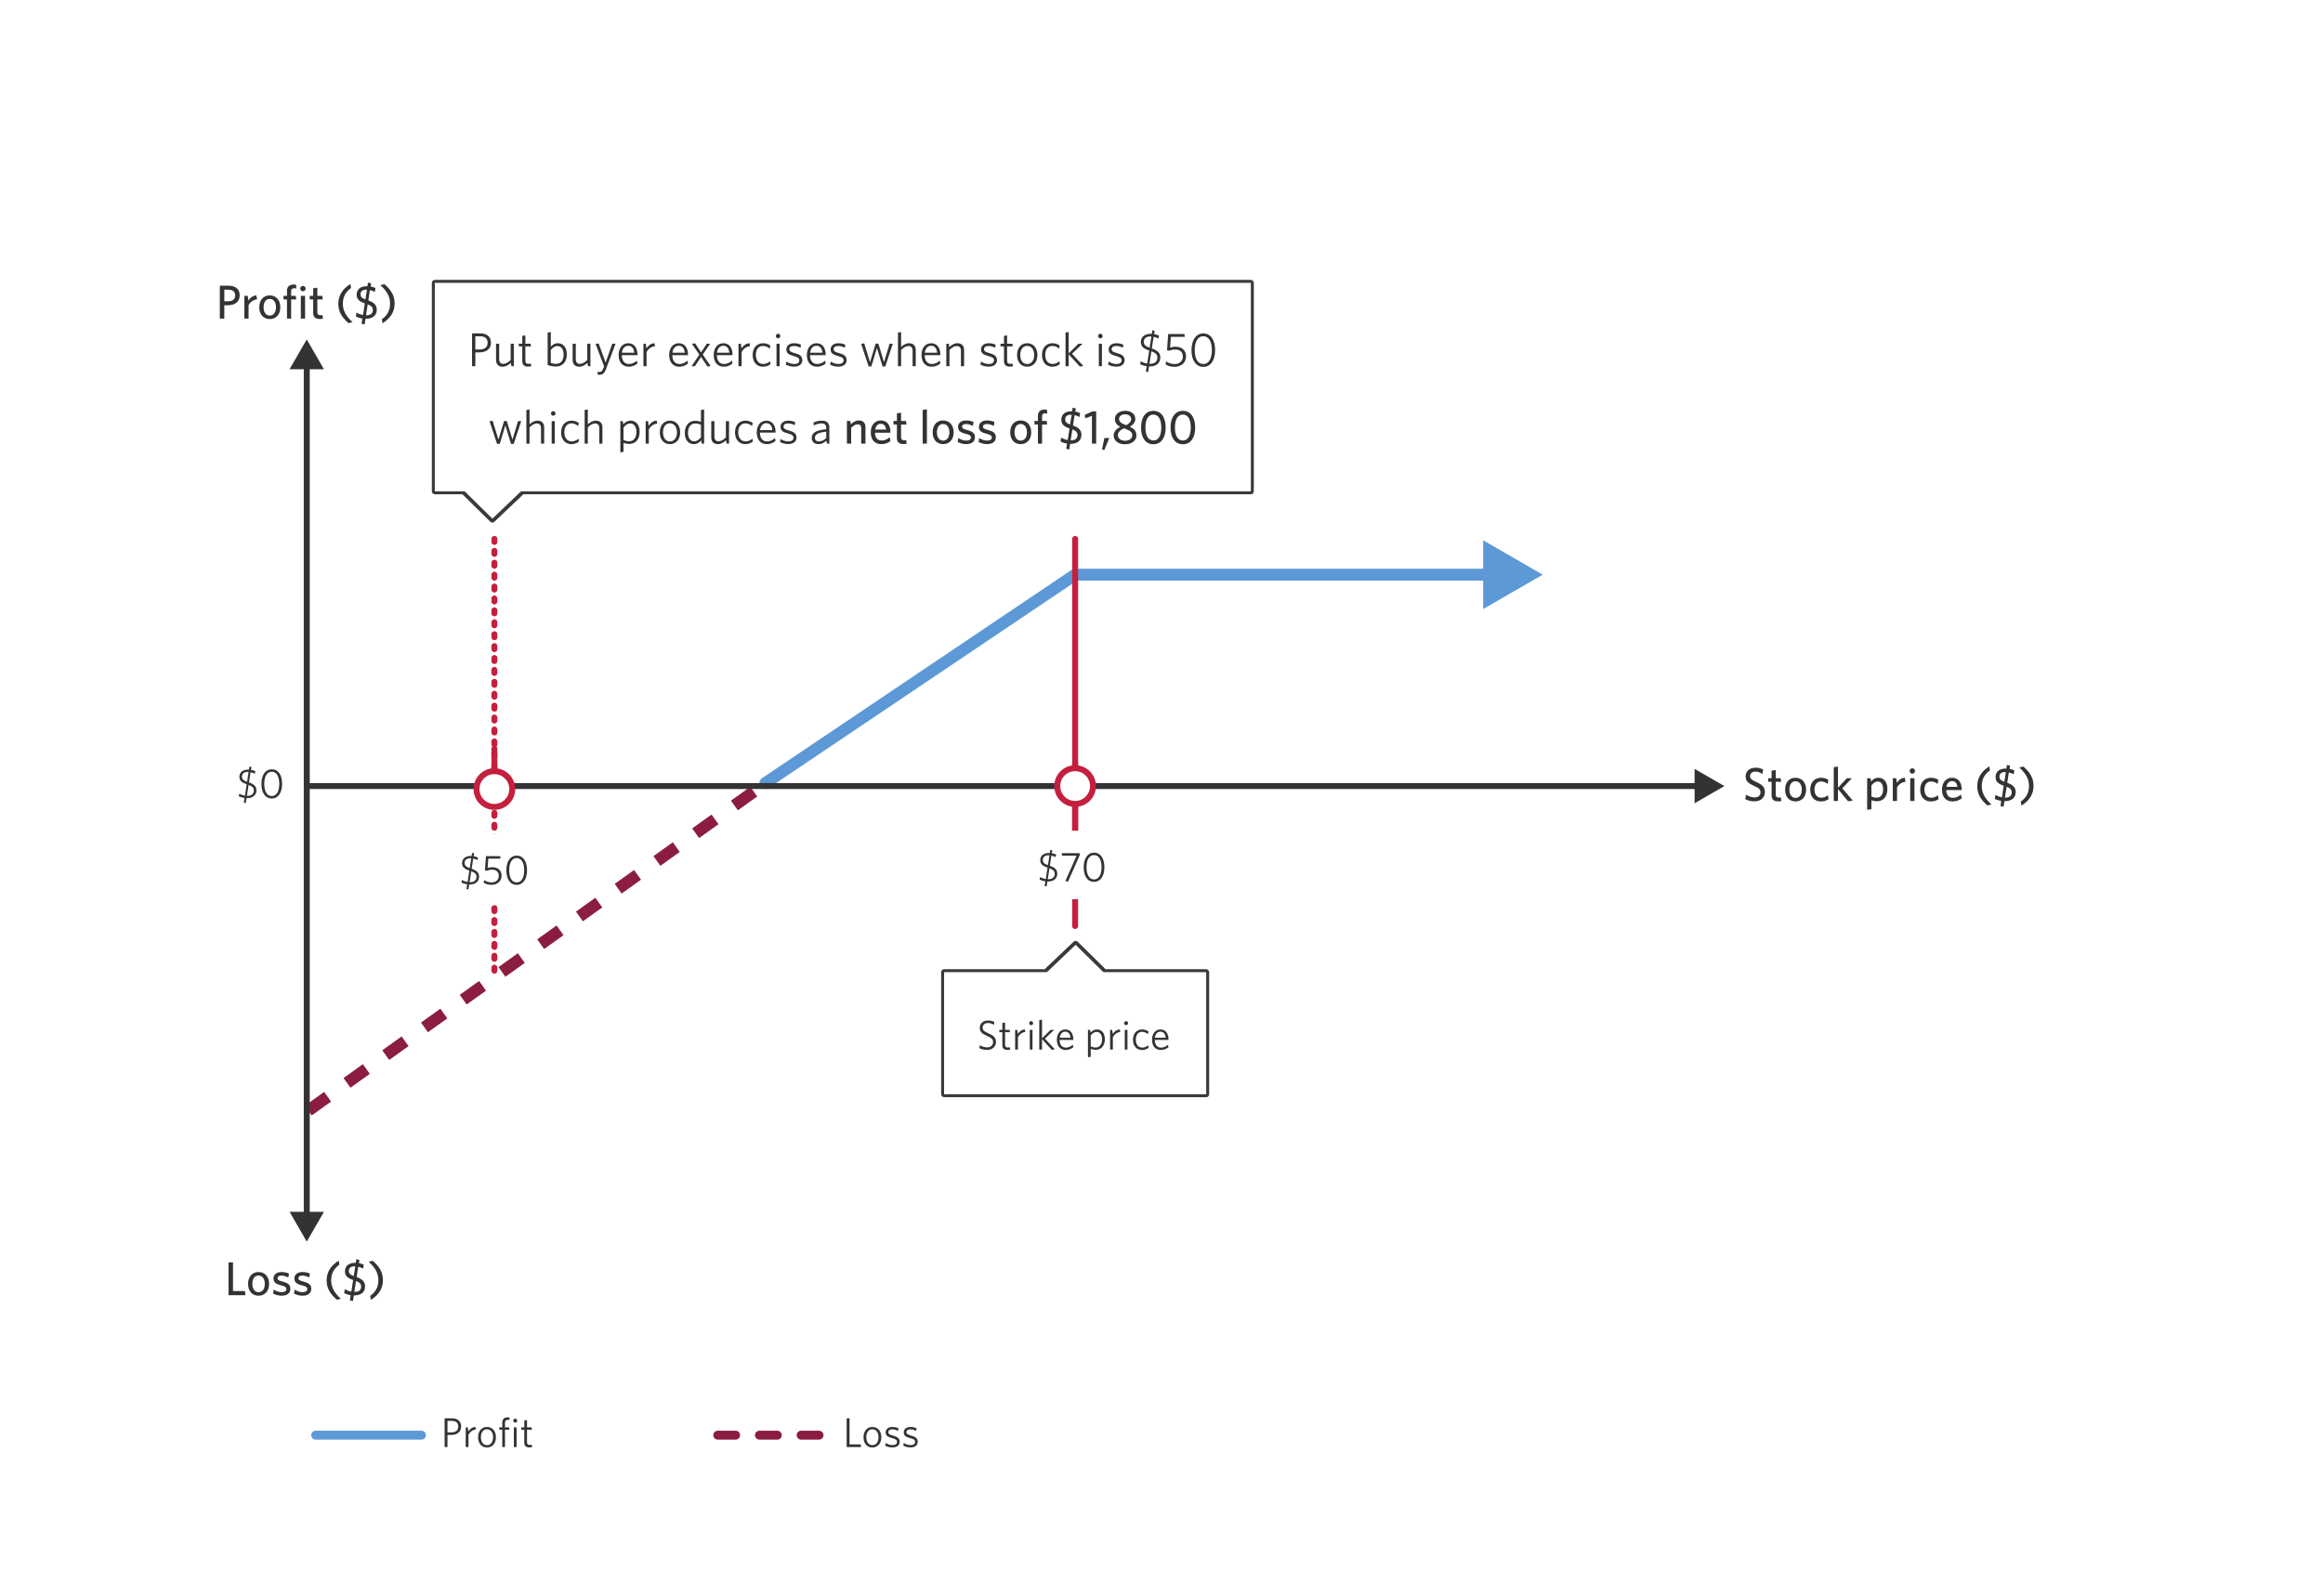 <svg width="780" height="536" viewBox="0 0 780 536" fill="none" xmlns="http://www.w3.org/2000/svg">
<rect width="780" height="536" fill="white"/>
<path d="M255.883 261.341C254.967 261.958 254.724 263.2 255.341 264.117C255.958 265.033 257.2 265.276 258.117 264.659L255.883 261.341ZM361 193V191H360.39L359.883 191.341L361 193ZM518 193L498 181.453V204.547L518 193ZM258.117 264.659L362.117 194.659L359.883 191.341L255.883 261.341L258.117 264.659ZM361 195H500V191H361V195Z" fill="#5C99D6"/>
<path d="M103.5 373L255 264.5" stroke="#8B1D41" stroke-width="4" stroke-linejoin="round" stroke-dasharray="8 8"/>
<path d="M361 181L361 311" stroke="#C41F3E" stroke-width="2" stroke-linecap="round"/>
<path d="M592.604 266.024C592.604 267.928 591.18 269.128 589.116 269.128C587.916 269.128 586.844 268.84 586.028 268.408L586.252 266.872C587.004 267.368 588.044 267.816 589.148 267.816C590.3 267.816 591.116 267.208 591.116 266.136C591.116 265.128 590.668 264.712 589.004 263.96C586.924 263.016 586.14 262.328 586.14 260.744C586.14 258.968 587.5 257.832 589.5 257.832C590.572 257.832 591.372 258.088 592.012 258.456L591.772 259.96C591.164 259.496 590.332 259.144 589.452 259.144C588.188 259.144 587.628 259.816 587.628 260.632C587.628 261.48 588.044 261.88 589.724 262.648C591.868 263.624 592.604 264.36 592.604 266.024ZM598.151 269.032C597.911 269.08 597.575 269.128 597.079 269.128C595.735 269.128 594.855 268.648 594.855 267.112V262.568H593.703V261.368H594.855V258.824L596.247 258.616V261.368H597.895L598.087 262.568H596.247V266.856C596.247 267.48 596.503 267.864 597.303 267.864C597.559 267.864 597.783 267.848 597.959 267.816L598.151 269.032ZM606.439 265.192C606.439 267.704 604.935 269.16 602.887 269.16C600.855 269.16 599.383 267.704 599.383 265.192C599.383 262.68 600.855 261.208 602.887 261.208C604.935 261.208 606.439 262.68 606.439 265.192ZM604.999 265.192C604.999 263.624 604.263 262.392 602.887 262.392C601.511 262.392 600.823 263.592 600.823 265.192C600.823 266.76 601.543 267.976 602.887 267.976C604.295 267.976 604.999 266.792 604.999 265.192ZM613.981 268.376C613.277 268.904 612.461 269.16 611.373 269.16C609.325 269.16 607.821 267.736 607.821 265.192C607.821 262.6 609.421 261.208 611.469 261.208C612.573 261.208 613.389 261.544 613.901 261.912L613.693 263.304C613.037 262.776 612.333 262.456 611.453 262.456C610.141 262.456 609.261 263.416 609.261 265.176C609.261 267.032 610.221 267.912 611.501 267.912C612.269 267.912 613.021 267.704 613.773 267.064L613.981 268.376ZM622.09 268.872L620.538 269.112L617.146 265V269H615.722V257.672L617.146 257.448V264.568L620.106 261.368H621.818L618.602 264.744L622.09 268.872ZM633.74 264.968C633.74 267.752 632.14 269.096 630.284 269.096C629.532 269.096 628.844 268.952 628.364 268.76V271.768L626.94 271.976V261.368H628.076L628.252 262.472C628.828 261.8 629.612 261.208 630.732 261.208C632.38 261.208 633.74 262.424 633.74 264.968ZM632.3 265.032C632.3 263.368 631.548 262.472 630.508 262.472C629.644 262.472 628.972 263 628.364 263.816V267.48C628.94 267.768 629.404 267.896 630.22 267.896C631.42 267.896 632.3 266.92 632.3 265.032ZM639.822 262.568C638.558 262.632 637.486 263.48 636.974 264.488V269H635.55V261.368H636.686L636.926 262.92C637.47 262.056 638.35 261.272 639.598 261.208L639.822 262.568ZM643.012 258.936C643.012 259.432 642.612 259.832 642.116 259.832C641.62 259.832 641.204 259.432 641.204 258.936C641.204 258.44 641.62 258.024 642.116 258.024C642.612 258.024 643.012 258.44 643.012 258.936ZM642.82 269H641.396V261.368H642.82V269ZM650.903 268.376C650.199 268.904 649.383 269.16 648.295 269.16C646.247 269.16 644.743 267.736 644.743 265.192C644.743 262.6 646.343 261.208 648.391 261.208C649.495 261.208 650.311 261.544 650.823 261.912L650.615 263.304C649.959 262.776 649.255 262.456 648.375 262.456C647.063 262.456 646.183 263.416 646.183 265.176C646.183 267.032 647.143 267.912 648.423 267.912C649.191 267.912 649.943 267.704 650.695 267.064L650.903 268.376ZM658.663 268.136C657.847 268.776 656.871 269.16 655.607 269.16C653.623 269.16 652.071 267.96 652.071 265.16C652.071 262.712 653.511 261.208 655.431 261.208C657.655 261.208 658.679 262.92 658.679 265.032V265.336H653.495C653.543 267.112 654.391 267.944 655.719 267.944C656.823 267.944 657.623 267.512 658.455 266.856L658.663 268.136ZM655.415 262.328C654.535 262.328 653.783 262.968 653.559 264.264H657.239C657.063 263.032 656.519 262.328 655.415 262.328ZM668.691 270.2L667.315 270.504C665.075 268.552 663.907 266.696 663.907 263.992C663.907 261.176 665.347 259.032 667.955 257.384L668.179 258.728C666.291 260.088 665.427 261.752 665.427 264.024C665.427 266.232 666.403 268.136 668.691 270.2ZM674.925 257.16L674.749 258.232C675.389 258.344 675.917 258.536 676.365 258.728L676.157 260.072C675.693 259.8 675.149 259.56 674.509 259.432L673.981 262.904C675.917 263.592 676.813 264.472 676.813 266.04C676.813 267.896 675.501 269.064 673.181 269.064H673.037L672.733 270.952L671.709 270.728L671.965 268.984C671.085 268.84 670.333 268.584 669.805 268.312L669.997 266.968C670.653 267.352 671.373 267.64 672.205 267.784L672.797 263.896C670.893 263.208 670.061 262.504 670.061 260.952C670.061 259.08 671.469 258.12 673.469 258.12H673.677L673.869 256.92L674.925 257.16ZM675.485 266.12C675.485 265.32 675.165 264.744 673.773 264.216L673.197 267.88H673.293C674.797 267.88 675.485 267.24 675.485 266.12ZM671.357 260.824C671.357 261.656 671.741 262.104 673.005 262.568L673.517 259.288H673.277C671.997 259.288 671.357 259.88 671.357 260.824ZM678.018 257.752L679.394 257.448C681.634 259.4 682.802 261.256 682.802 263.96C682.802 266.776 681.362 268.92 678.754 270.568L678.53 269.224C680.418 267.864 681.282 266.2 681.282 263.928C681.282 261.72 680.306 259.816 678.018 257.752Z" fill="#333333"/>
<path d="M82.43 435H76.734V423.96H78.238V433.592H82.222L82.43 435ZM90.353 431.192C90.353 433.704 88.849 435.16 86.801 435.16C84.769 435.16 83.297 433.704 83.297 431.192C83.297 428.68 84.769 427.208 86.801 427.208C88.849 427.208 90.353 428.68 90.353 431.192ZM88.913 431.192C88.913 429.624 88.177 428.392 86.801 428.392C85.425 428.392 84.737 429.592 84.737 431.192C84.737 432.76 85.457 433.976 86.801 433.976C88.209 433.976 88.913 432.792 88.913 431.192ZM97.495 432.872C97.495 434.264 96.455 435.16 94.487 435.16C93.479 435.16 92.359 434.808 91.703 434.44L91.911 433.096C92.631 433.592 93.559 433.976 94.599 433.976C95.575 433.976 96.151 433.608 96.151 432.968C96.151 432.264 95.719 432.008 94.343 431.672C92.551 431.224 91.831 430.68 91.831 429.32C91.831 428.104 92.855 427.208 94.519 427.208C95.463 427.208 96.311 427.4 97.031 427.72L96.807 429.064C96.135 428.68 95.287 428.408 94.487 428.408C93.623 428.408 93.175 428.744 93.175 429.288C93.175 429.8 93.559 430.088 94.759 430.392C96.647 430.872 97.495 431.416 97.495 432.872ZM104.511 432.872C104.511 434.264 103.471 435.16 101.503 435.16C100.495 435.16 99.374 434.808 98.719 434.44L98.927 433.096C99.647 433.592 100.575 433.976 101.615 433.976C102.591 433.976 103.167 433.608 103.167 432.968C103.167 432.264 102.735 432.008 101.359 431.672C99.567 431.224 98.847 430.68 98.847 429.32C98.847 428.104 99.871 427.208 101.535 427.208C102.479 427.208 103.327 427.4 104.047 427.72L103.823 429.064C103.151 428.68 102.303 428.408 101.503 428.408C100.639 428.408 100.191 428.744 100.191 429.288C100.191 429.8 100.575 430.088 101.775 430.392C103.663 430.872 104.511 431.416 104.511 432.872ZM114.464 436.2L113.088 436.504C110.848 434.552 109.68 432.696 109.68 429.992C109.68 427.176 111.12 425.032 113.728 423.384L113.952 424.728C112.064 426.088 111.2 427.752 111.2 430.024C111.2 432.232 112.176 434.136 114.464 436.2ZM120.698 423.16L120.522 424.232C121.162 424.344 121.69 424.536 122.138 424.728L121.93 426.072C121.466 425.8 120.922 425.56 120.282 425.432L119.754 428.904C121.69 429.592 122.586 430.472 122.586 432.04C122.586 433.896 121.274 435.064 118.954 435.064H118.81L118.506 436.952L117.482 436.728L117.738 434.984C116.858 434.84 116.106 434.584 115.578 434.312L115.77 432.968C116.426 433.352 117.146 433.64 117.978 433.784L118.57 429.896C116.666 429.208 115.834 428.504 115.834 426.952C115.834 425.08 117.242 424.12 119.242 424.12H119.45L119.642 422.92L120.698 423.16ZM121.258 432.12C121.258 431.32 120.938 430.744 119.546 430.216L118.97 433.88H119.066C120.57 433.88 121.258 433.24 121.258 432.12ZM117.13 426.824C117.13 427.656 117.514 428.104 118.778 428.568L119.29 425.288H119.05C117.77 425.288 117.13 425.88 117.13 426.824ZM123.792 423.752L125.168 423.448C127.408 425.4 128.576 427.256 128.576 429.96C128.576 432.776 127.136 434.92 124.528 436.568L124.304 435.224C126.192 433.864 127.056 432.2 127.056 429.928C127.056 427.72 126.08 425.816 123.792 423.752Z" fill="#333333"/>
<path d="M80.484 99.144C80.484 101.4 78.884 102.52 76.484 102.52H75.316V107H73.812V95.96H76.74C79.076 95.96 80.484 97.096 80.484 99.144ZM78.964 99.192C78.964 97.928 78.164 97.288 76.66 97.288H75.316V101.192H76.564C78.068 101.192 78.964 100.568 78.964 99.192ZM86.314 100.568C85.05 100.632 83.978 101.48 83.466 102.488V107H82.042V99.368H83.178L83.418 100.92C83.962 100.056 84.842 99.272 86.09 99.208L86.314 100.568ZM94.119 103.192C94.119 105.704 92.615 107.16 90.567 107.16C88.535 107.16 87.063 105.704 87.063 103.192C87.063 100.68 88.535 99.208 90.567 99.208C92.615 99.208 94.119 100.68 94.119 103.192ZM92.679 103.192C92.679 101.624 91.943 100.392 90.567 100.392C89.191 100.392 88.503 101.592 88.503 103.192C88.503 104.76 89.223 105.976 90.567 105.976C91.975 105.976 92.679 104.792 92.679 103.192ZM99.549 96.872C99.388 96.84 99.1 96.808 98.812 96.808C98.156 96.808 97.757 97.08 97.757 97.784V99.368H99.293L99.469 100.568H97.757V107H96.365V100.568H95.213V99.368H96.365V97.64C96.365 96.12 97.373 95.544 98.733 95.544C98.957 95.544 99.148 95.56 99.341 95.576L99.549 96.872ZM102.629 96.936C102.629 97.432 102.229 97.832 101.733 97.832C101.237 97.832 100.821 97.432 100.821 96.936C100.821 96.44 101.237 96.024 101.733 96.024C102.229 96.024 102.629 96.44 102.629 96.936ZM102.437 107H101.013V99.368H102.437V107ZM108.456 107.032C108.216 107.08 107.88 107.128 107.384 107.128C106.04 107.128 105.16 106.648 105.16 105.112V100.568H104.008V99.368H105.16V96.824L106.552 96.616V99.368H108.2L108.392 100.568H106.552V104.856C106.552 105.48 106.808 105.864 107.608 105.864C107.864 105.864 108.088 105.848 108.264 105.816L108.456 107.032ZM118.386 108.2L117.01 108.504C114.77 106.552 113.602 104.696 113.602 101.992C113.602 99.176 115.042 97.032 117.65 95.384L117.874 96.728C115.986 98.088 115.122 99.752 115.122 102.024C115.122 104.232 116.098 106.136 118.386 108.2ZM124.62 95.16L124.444 96.232C125.084 96.344 125.612 96.536 126.06 96.728L125.852 98.072C125.388 97.8 124.844 97.56 124.204 97.432L123.676 100.904C125.612 101.592 126.508 102.472 126.508 104.04C126.508 105.896 125.196 107.064 122.876 107.064H122.732L122.428 108.952L121.404 108.728L121.66 106.984C120.78 106.84 120.028 106.584 119.5 106.312L119.692 104.968C120.348 105.352 121.068 105.64 121.9 105.784L122.492 101.896C120.588 101.208 119.756 100.504 119.756 98.952C119.756 97.08 121.164 96.12 123.164 96.12H123.372L123.564 94.92L124.62 95.16ZM125.18 104.12C125.18 103.32 124.86 102.744 123.468 102.216L122.892 105.88H122.988C124.492 105.88 125.18 105.24 125.18 104.12ZM121.052 98.824C121.052 99.656 121.436 100.104 122.7 100.568L123.212 97.288H122.972C121.692 97.288 121.052 97.88 121.052 98.824ZM127.714 95.752L129.09 95.448C131.33 97.4 132.498 99.256 132.498 101.96C132.498 104.776 131.058 106.92 128.45 108.568L128.226 107.224C130.114 105.864 130.978 104.2 130.978 101.928C130.978 99.72 130.002 97.816 127.714 95.752Z" fill="#333333"/>
<path d="M103 114L97.227 124L108.774 124L103 114ZM103 417L108.774 407L97.227 407L103 417ZM102 123L102 408L104 408L104 123L102 123Z" fill="#333333"/>
<path d="M579 264L569 258.227L569 269.774L579 264ZM103 265L570 265L570 263L103 263L103 265Z" fill="#333333"/>
<path d="M84.446 257.598L84.278 258.564C84.824 258.662 85.3 258.816 85.72 258.984L85.58 259.852C85.16 259.642 84.656 259.46 84.138 259.348L83.606 262.778C85.342 263.394 86.098 264.108 86.098 265.424C86.098 267.006 84.95 268.056 83.032 268.056H82.78L82.528 269.722L81.856 269.568L82.108 268C81.366 267.888 80.722 267.664 80.19 267.426L80.316 266.558C80.89 266.852 81.534 267.104 82.248 267.216L82.836 263.394C81.212 262.834 80.386 262.232 80.386 260.888C80.386 259.376 81.534 258.48 83.256 258.48C83.368 258.48 83.48 258.48 83.592 258.494L83.76 257.43L84.446 257.598ZM85.244 265.494C85.244 264.668 84.894 264.136 83.48 263.604L82.906 267.286H83.116C84.516 267.286 85.244 266.544 85.244 265.494ZM81.24 260.818C81.24 261.714 81.73 262.106 82.962 262.554L83.48 259.25C83.368 259.236 83.256 259.236 83.158 259.236C81.884 259.236 81.24 259.908 81.24 260.818ZM94.724 263.254C94.724 266.264 93.379 268.182 91.251 268.182C89.109 268.182 87.779 266.278 87.779 263.282C87.779 260.272 89.124 258.354 91.251 258.354C93.394 258.354 94.724 260.258 94.724 263.254ZM93.772 263.268C93.772 260.79 92.876 259.18 91.251 259.18C89.627 259.18 88.731 260.79 88.731 263.268C88.731 265.746 89.627 267.356 91.251 267.356C92.876 267.356 93.772 265.746 93.772 263.268Z" fill="#333333"/>
<path d="M106 482H141.5" stroke="#5C99D6" stroke-width="3" stroke-linecap="round" stroke-linejoin="round"/>
<path d="M154.846 479.056C154.846 480.96 153.432 481.926 151.458 481.926H150.254V486H149.288V476.34H151.668C153.642 476.34 154.846 477.32 154.846 479.056ZM153.866 479.084C153.866 477.838 153.082 477.194 151.612 477.194H150.254V481.072H151.5C152.97 481.072 153.866 480.428 153.866 479.084ZM159.781 480.106C158.689 480.176 157.751 480.96 157.303 481.842V486H156.379V479.378H157.065L157.275 480.736C157.765 479.994 158.535 479.266 159.627 479.238L159.781 480.106ZM166.517 482.696C166.517 484.88 165.201 486.14 163.507 486.14C161.813 486.14 160.539 484.88 160.539 482.696C160.539 480.498 161.841 479.238 163.507 479.238C165.229 479.238 166.517 480.498 166.517 482.696ZM165.565 482.696C165.565 481.072 164.753 480.022 163.507 480.022C162.275 480.022 161.477 481.03 161.477 482.696C161.477 484.306 162.303 485.356 163.507 485.356C164.753 485.356 165.565 484.348 165.565 482.696ZM171.129 476.886C171.003 476.858 170.821 476.83 170.569 476.83C169.939 476.83 169.561 477.124 169.561 477.852V479.378H170.919L171.045 480.162H169.561V486H168.651V480.162H167.643V479.378H168.651V477.782C168.651 476.564 169.379 476.004 170.513 476.004C170.723 476.004 170.849 476.018 170.989 476.032L171.129 476.886ZM173.661 477.124C173.661 477.488 173.367 477.796 173.003 477.796C172.639 477.796 172.331 477.488 172.331 477.124C172.331 476.76 172.639 476.452 173.003 476.452C173.367 476.452 173.661 476.76 173.661 477.124ZM173.451 486H172.541V479.378H173.451V486ZM178.692 486C178.496 486.056 178.16 486.112 177.768 486.112C176.732 486.112 176.046 485.706 176.046 484.488V480.162H175.024V479.378H176.046V477.082L176.956 476.928V479.378H178.482L178.608 480.162H176.956V484.334C176.956 485.006 177.222 485.3 177.936 485.3C178.146 485.3 178.398 485.258 178.552 485.23L178.692 486Z" fill="#333333"/>
<path d="M241 482H276.5" stroke="#8B1D41" stroke-width="3" stroke-linecap="round" stroke-linejoin="round" stroke-dasharray="6 8"/>
<path d="M289.118 486H284.288V476.34H285.254V485.104H288.978L289.118 486ZM295.925 482.696C295.925 484.88 294.609 486.14 292.915 486.14C291.221 486.14 289.947 484.88 289.947 482.696C289.947 480.498 291.249 479.238 292.915 479.238C294.637 479.238 295.925 480.498 295.925 482.696ZM294.973 482.696C294.973 481.072 294.161 480.022 292.915 480.022C291.683 480.022 290.885 481.03 290.885 482.696C290.885 484.306 291.711 485.356 292.915 485.356C294.161 485.356 294.973 484.348 294.973 482.696ZM302.078 484.208C302.078 485.412 301.14 486.126 299.614 486.126C298.732 486.126 297.808 485.846 297.234 485.524L297.388 484.628C298.004 485.02 298.816 485.342 299.698 485.342C300.622 485.342 301.196 484.95 301.196 484.278C301.196 483.62 300.804 483.326 299.488 482.976C298.018 482.598 297.388 482.122 297.388 481.03C297.388 479.994 298.27 479.238 299.642 479.238C300.426 479.238 301.112 479.42 301.7 479.686L301.546 480.568C300.944 480.246 300.272 480.05 299.614 480.05C298.704 480.05 298.27 480.442 298.27 480.988C298.27 481.534 298.634 481.814 299.754 482.108C301.322 482.528 302.078 483.032 302.078 484.208ZM308.148 484.208C308.148 485.412 307.21 486.126 305.684 486.126C304.802 486.126 303.878 485.846 303.304 485.524L303.458 484.628C304.074 485.02 304.886 485.342 305.768 485.342C306.692 485.342 307.266 484.95 307.266 484.278C307.266 483.62 306.874 483.326 305.558 482.976C304.088 482.598 303.458 482.122 303.458 481.03C303.458 479.994 304.34 479.238 305.712 479.238C306.496 479.238 307.182 479.42 307.77 479.686L307.616 480.568C307.014 480.246 306.342 480.05 305.684 480.05C304.774 480.05 304.34 480.442 304.34 480.988C304.34 481.534 304.704 481.814 305.824 482.108C307.392 482.528 308.148 483.032 308.148 484.208Z" fill="#333333"/>
<rect x="145.5" y="94.5" width="275" height="71" rx="0.5" fill="white"/>
<path d="M164.855 115.064C164.855 117.24 163.239 118.344 160.983 118.344H159.607V123H158.503V111.96H161.223C163.479 111.96 164.855 113.08 164.855 115.064ZM163.735 115.096C163.735 113.672 162.839 112.936 161.159 112.936H159.607V117.368H161.031C162.711 117.368 163.735 116.632 163.735 115.096ZM172.527 123H171.711L171.535 121.88C170.703 122.616 169.839 123.16 168.815 123.16C167.295 123.16 166.559 122.28 166.559 120.84V115.432H167.615V120.648C167.615 121.624 168.063 122.2 169.023 122.2C169.823 122.2 170.639 121.72 171.471 120.904V115.432H172.527V123ZM178.39 123C178.166 123.064 177.782 123.128 177.334 123.128C176.15 123.128 175.366 122.664 175.366 121.272V116.328H174.198V115.432H175.366V112.808L176.406 112.632V115.432H178.15L178.294 116.328H176.406V121.096C176.406 121.864 176.71 122.2 177.526 122.2C177.766 122.2 178.054 122.152 178.23 122.12L178.39 123ZM190.32 119C190.32 121.768 188.736 123.096 186.64 123.096C185.584 123.096 184.736 122.888 183.888 122.6V111.704L184.944 111.512V116.424C185.488 115.832 186.224 115.272 187.28 115.272C188.928 115.272 190.32 116.472 190.32 119ZM189.248 119.048C189.248 117.208 188.368 116.216 187.168 116.216C186.32 116.216 185.616 116.744 184.944 117.528V121.88C185.424 122.072 185.92 122.184 186.688 122.184C188.192 122.184 189.248 121.208 189.248 119.048ZM198.245 123H197.429L197.253 121.88C196.421 122.616 195.557 123.16 194.533 123.16C193.013 123.16 192.277 122.28 192.277 120.84V115.432H193.333V120.648C193.333 121.624 193.781 122.2 194.741 122.2C195.541 122.2 196.357 121.72 197.189 120.904V115.432H198.245V123ZM206.684 115.432L203.468 123.992C202.94 125.448 202.252 125.88 201.196 125.88C200.988 125.88 200.844 125.848 200.732 125.832L200.572 124.888C200.748 124.92 200.956 124.952 201.18 124.952C201.836 124.952 202.22 124.664 202.524 123.832L202.844 123.048L199.98 115.528L201.02 115.336L203.356 121.768L205.58 115.432H206.684ZM214.025 122.088C213.273 122.728 212.297 123.16 211.129 123.16C209.145 123.16 207.721 121.816 207.721 119.208C207.721 116.776 209.097 115.272 210.969 115.272C213.017 115.272 214.041 116.968 214.041 119.064V119.288H208.777C208.809 121.16 209.673 122.248 211.193 122.248C212.201 122.248 213.081 121.8 213.865 121.128L214.025 122.088ZM210.953 116.12C209.849 116.12 209.017 116.936 208.809 118.456H212.953C212.857 117.096 212.185 116.12 210.953 116.12ZM219.933 116.264C218.685 116.344 217.613 117.24 217.101 118.248V123H216.045V115.432H216.829L217.069 116.984C217.629 116.136 218.509 115.304 219.757 115.272L219.933 116.264ZM230.994 122.088C230.242 122.728 229.266 123.16 228.098 123.16C226.114 123.16 224.69 121.816 224.69 119.208C224.69 116.776 226.066 115.272 227.938 115.272C229.986 115.272 231.01 116.968 231.01 119.064V119.288H225.746C225.778 121.16 226.642 122.248 228.162 122.248C229.17 122.248 230.05 121.8 230.834 121.128L230.994 122.088ZM227.922 116.12C226.818 116.12 225.986 116.936 225.778 118.456H229.922C229.826 117.096 229.154 116.12 227.922 116.12ZM238.601 122.92L237.545 123.112L235.385 119.848L233.337 123H232.201L234.825 119.112L232.361 115.512L233.401 115.304L235.401 118.344L237.321 115.432H238.457L235.961 119.08L238.601 122.92ZM245.947 122.088C245.195 122.728 244.219 123.16 243.051 123.16C241.067 123.16 239.643 121.816 239.643 119.208C239.643 116.776 241.019 115.272 242.891 115.272C244.939 115.272 245.963 116.968 245.963 119.064V119.288H240.699C240.731 121.16 241.595 122.248 243.115 122.248C244.123 122.248 245.003 121.8 245.787 121.128L245.947 122.088ZM242.875 116.12C241.771 116.12 240.939 116.936 240.731 118.456H244.875C244.779 117.096 244.107 116.12 242.875 116.12ZM251.854 116.264C250.606 116.344 249.534 117.24 249.022 118.248V123H247.966V115.432H248.75L248.99 116.984C249.55 116.136 250.43 115.304 251.678 115.272L251.854 116.264ZM258.705 122.312C258.001 122.856 257.185 123.16 256.145 123.16C254.209 123.16 252.721 121.72 252.721 119.224C252.721 116.68 254.257 115.272 256.209 115.272C257.233 115.272 258.049 115.608 258.641 116.04L258.465 117.096C257.761 116.504 257.057 116.184 256.177 116.184C254.801 116.184 253.793 117.272 253.793 119.208C253.793 121.112 254.817 122.232 256.241 122.232C257.041 122.232 257.793 121.992 258.561 121.336L258.705 122.312ZM262.015 112.856C262.015 113.272 261.679 113.624 261.263 113.624C260.847 113.624 260.495 113.272 260.495 112.856C260.495 112.44 260.847 112.088 261.263 112.088C261.679 112.088 262.015 112.44 262.015 112.856ZM261.775 123H260.735V115.432H261.775V123ZM269.397 120.952C269.397 122.328 268.325 123.144 266.581 123.144C265.573 123.144 264.517 122.824 263.861 122.456L264.037 121.432C264.741 121.88 265.669 122.248 266.677 122.248C267.733 122.248 268.389 121.8 268.389 121.032C268.389 120.28 267.941 119.944 266.437 119.544C264.757 119.112 264.037 118.568 264.037 117.32C264.037 116.136 265.045 115.272 266.613 115.272C267.509 115.272 268.293 115.48 268.965 115.784L268.789 116.792C268.101 116.424 267.333 116.2 266.581 116.2C265.541 116.2 265.045 116.648 265.045 117.272C265.045 117.896 265.461 118.216 266.741 118.552C268.533 119.032 269.397 119.608 269.397 120.952ZM277.228 122.088C276.476 122.728 275.5 123.16 274.332 123.16C272.348 123.16 270.924 121.816 270.924 119.208C270.924 116.776 272.3 115.272 274.172 115.272C276.22 115.272 277.244 116.968 277.244 119.064V119.288H271.98C272.012 121.16 272.876 122.248 274.396 122.248C275.404 122.248 276.284 121.8 277.068 121.128L277.228 122.088ZM274.156 116.12C273.052 116.12 272.22 116.936 272.012 118.456H276.156C276.06 117.096 275.388 116.12 274.156 116.12ZM284.272 120.952C284.272 122.328 283.2 123.144 281.456 123.144C280.448 123.144 279.392 122.824 278.736 122.456L278.912 121.432C279.616 121.88 280.544 122.248 281.552 122.248C282.608 122.248 283.264 121.8 283.264 121.032C283.264 120.28 282.816 119.944 281.312 119.544C279.632 119.112 278.912 118.568 278.912 117.32C278.912 116.136 279.92 115.272 281.488 115.272C282.384 115.272 283.168 115.48 283.84 115.784L283.664 116.792C282.976 116.424 282.208 116.2 281.456 116.2C280.416 116.2 279.92 116.648 279.92 117.272C279.92 117.896 280.336 118.216 281.616 118.552C283.408 119.032 284.272 119.608 284.272 120.952ZM299.777 115.432L297.265 123.064H296.337L294.449 116.856L292.577 123.064H291.665L289.153 115.496L290.177 115.304L292.129 121.656L294.017 115.4H294.929L296.833 121.656L298.705 115.432H299.777ZM307.481 123H306.425V117.784C306.425 116.808 305.977 116.216 305.017 116.216C304.217 116.216 303.401 116.712 302.569 117.528V123H301.513V111.704L302.569 111.512V116.504C303.353 115.816 304.201 115.272 305.225 115.272C306.729 115.272 307.481 116.136 307.481 117.576V123ZM315.728 122.088C314.976 122.728 314 123.16 312.832 123.16C310.848 123.16 309.424 121.816 309.424 119.208C309.424 116.776 310.8 115.272 312.672 115.272C314.72 115.272 315.744 116.968 315.744 119.064V119.288H310.48C310.512 121.16 311.376 122.248 312.896 122.248C313.904 122.248 314.784 121.8 315.568 121.128L315.728 122.088ZM312.656 116.12C311.552 116.12 310.72 116.936 310.512 118.456H314.656C314.56 117.096 313.888 116.12 312.656 116.12ZM323.716 123H322.66V117.784C322.66 116.808 322.212 116.216 321.252 116.216C320.452 116.216 319.636 116.712 318.804 117.528V123H317.748V115.432H318.564L318.74 116.552C319.572 115.816 320.436 115.272 321.46 115.272C322.964 115.272 323.716 116.136 323.716 117.592V123ZM334.756 120.952C334.756 122.328 333.684 123.144 331.94 123.144C330.932 123.144 329.876 122.824 329.22 122.456L329.396 121.432C330.1 121.88 331.028 122.248 332.036 122.248C333.092 122.248 333.748 121.8 333.748 121.032C333.748 120.28 333.3 119.944 331.796 119.544C330.116 119.112 329.396 118.568 329.396 117.32C329.396 116.136 330.404 115.272 331.972 115.272C332.868 115.272 333.652 115.48 334.324 115.784L334.148 116.792C333.46 116.424 332.692 116.2 331.94 116.2C330.9 116.2 330.404 116.648 330.404 117.272C330.404 117.896 330.82 118.216 332.1 118.552C333.892 119.032 334.756 119.608 334.756 120.952ZM340.14 123C339.916 123.064 339.532 123.128 339.084 123.128C337.9 123.128 337.116 122.664 337.116 121.272V116.328H335.948V115.432H337.116V112.808L338.156 112.632V115.432H339.9L340.044 116.328H338.156V121.096C338.156 121.864 338.46 122.2 339.276 122.2C339.516 122.2 339.804 122.152 339.98 122.12L340.14 123ZM348.334 119.224C348.334 121.72 346.83 123.16 344.894 123.16C342.958 123.16 341.502 121.72 341.502 119.224C341.502 116.712 342.99 115.272 344.894 115.272C346.862 115.272 348.334 116.712 348.334 119.224ZM347.246 119.224C347.246 117.368 346.318 116.168 344.894 116.168C343.486 116.168 342.574 117.32 342.574 119.224C342.574 121.064 343.518 122.264 344.894 122.264C346.318 122.264 347.246 121.112 347.246 119.224ZM355.861 122.312C355.157 122.856 354.341 123.16 353.301 123.16C351.365 123.16 349.877 121.72 349.877 119.224C349.877 116.68 351.413 115.272 353.365 115.272C354.389 115.272 355.205 115.608 355.797 116.04L355.621 117.096C354.917 116.504 354.213 116.184 353.333 116.184C351.957 116.184 350.949 117.272 350.949 119.208C350.949 121.112 351.973 122.232 353.397 122.232C354.197 122.232 354.949 121.992 355.717 121.336L355.861 122.312ZM363.747 122.904L362.595 123.112L358.835 118.984V123H357.779V111.704L358.835 111.512V118.68L362.131 115.432H363.491L359.955 118.808L363.747 122.904ZM370.233 112.856C370.233 113.272 369.897 113.624 369.481 113.624C369.065 113.624 368.713 113.272 368.713 112.856C368.713 112.44 369.065 112.088 369.481 112.088C369.897 112.088 370.233 112.44 370.233 112.856ZM369.993 123H368.953V115.432H369.993V123ZM377.615 120.952C377.615 122.328 376.543 123.144 374.799 123.144C373.791 123.144 372.735 122.824 372.079 122.456L372.255 121.432C372.959 121.88 373.887 122.248 374.895 122.248C375.951 122.248 376.607 121.8 376.607 121.032C376.607 120.28 376.159 119.944 374.655 119.544C372.975 119.112 372.255 118.568 372.255 117.32C372.255 116.136 373.263 115.272 374.831 115.272C375.727 115.272 376.511 115.48 377.183 115.784L377.007 116.792C376.319 116.424 375.551 116.2 374.799 116.2C373.759 116.2 373.263 116.648 373.263 117.272C373.263 117.896 373.679 118.216 374.959 118.552C376.751 119.032 377.615 119.608 377.615 120.952ZM387.712 111.112L387.52 112.216C388.144 112.328 388.688 112.504 389.168 112.696L389.008 113.688C388.528 113.448 387.952 113.24 387.36 113.112L386.752 117.032C388.736 117.736 389.6 118.552 389.6 120.056C389.6 121.864 388.288 123.064 386.096 123.064H385.808L385.52 124.968L384.752 124.792L385.04 123C384.192 122.872 383.456 122.616 382.848 122.344L382.992 121.352C383.648 121.688 384.384 121.976 385.2 122.104L385.872 117.736C384.016 117.096 383.072 116.408 383.072 114.872C383.072 113.144 384.384 112.12 386.352 112.12C386.48 112.12 386.608 112.12 386.736 112.136L386.928 110.92L387.712 111.112ZM388.624 120.136C388.624 119.192 388.224 118.584 386.608 117.976L385.952 122.184H386.192C387.792 122.184 388.624 121.336 388.624 120.136ZM384.048 114.792C384.048 115.816 384.608 116.264 386.016 116.776L386.608 113C386.48 112.984 386.352 112.984 386.24 112.984C384.784 112.984 384.048 113.752 384.048 114.792ZM398.243 119.672C398.243 121.88 396.515 123.192 394.387 123.192C393.091 123.192 392.131 122.872 391.379 122.408L391.539 121.384C392.355 121.896 393.251 122.264 394.419 122.264C395.891 122.264 397.171 121.4 397.171 119.72C397.171 118.296 396.259 117.384 394.627 117.384C393.731 117.384 393.139 117.56 392.579 117.8L391.859 117.624L392.243 112.184H397.683L397.843 113.128H393.139L392.883 116.76C393.347 116.6 393.907 116.44 394.723 116.44C396.883 116.44 398.243 117.704 398.243 119.672ZM408.005 117.576C408.005 121.016 406.469 123.208 404.037 123.208C401.589 123.208 400.069 121.032 400.069 117.608C400.069 114.168 401.605 111.976 404.037 111.976C406.485 111.976 408.005 114.152 408.005 117.576ZM406.917 117.592C406.917 114.76 405.893 112.92 404.037 112.92C402.181 112.92 401.157 114.76 401.157 117.592C401.157 120.424 402.181 122.264 404.037 122.264C405.893 122.264 406.917 120.424 406.917 117.592ZM175.011 141.432L172.499 149.064H171.571L169.683 142.856L167.811 149.064H166.899L164.387 141.496L165.411 141.304L167.363 147.656L169.251 141.4H170.163L172.067 147.656L173.939 141.432H175.011ZM182.716 149H181.66V143.784C181.66 142.808 181.212 142.216 180.252 142.216C179.452 142.216 178.636 142.712 177.804 143.528V149H176.748V137.704L177.804 137.512V142.504C178.588 141.816 179.436 141.272 180.46 141.272C181.964 141.272 182.716 142.136 182.716 143.576V149ZM186.515 138.856C186.515 139.272 186.179 139.624 185.763 139.624C185.347 139.624 184.995 139.272 184.995 138.856C184.995 138.44 185.347 138.088 185.763 138.088C186.179 138.088 186.515 138.44 186.515 138.856ZM186.275 149H185.235V141.432H186.275V149ZM194.393 148.312C193.689 148.856 192.873 149.16 191.833 149.16C189.897 149.16 188.409 147.72 188.409 145.224C188.409 142.68 189.945 141.272 191.897 141.272C192.921 141.272 193.737 141.608 194.329 142.04L194.153 143.096C193.449 142.504 192.745 142.184 191.865 142.184C190.489 142.184 189.481 143.272 189.481 145.208C189.481 147.112 190.505 148.232 191.929 148.232C192.729 148.232 193.481 147.992 194.249 147.336L194.393 148.312ZM202.278 149H201.222V143.784C201.222 142.808 200.774 142.216 199.814 142.216C199.014 142.216 198.198 142.712 197.366 143.528V149H196.31V137.704L197.366 137.512V142.504C198.15 141.816 198.998 141.272 200.022 141.272C201.526 141.272 202.278 142.136 202.278 143.576V149ZM214.775 145C214.775 147.768 213.159 149.096 211.319 149.096C210.567 149.096 209.895 148.952 209.351 148.728V151.752L208.295 151.928V141.432H209.111L209.287 142.52C209.879 141.848 210.631 141.272 211.735 141.272C213.383 141.272 214.775 142.472 214.775 145ZM213.703 145.048C213.703 143.208 212.823 142.216 211.623 142.216C210.727 142.216 210.039 142.744 209.351 143.576V147.752C209.943 148.04 210.503 148.2 211.286 148.2C212.647 148.2 213.703 147.16 213.703 145.048ZM220.683 142.264C219.435 142.344 218.363 143.24 217.851 144.248V149H216.795V141.432H217.579L217.819 142.984C218.379 142.136 219.259 141.304 220.507 141.272L220.683 142.264ZM228.381 145.224C228.381 147.72 226.877 149.16 224.941 149.16C223.005 149.16 221.549 147.72 221.549 145.224C221.549 142.712 223.037 141.272 224.941 141.272C226.909 141.272 228.381 142.712 228.381 145.224ZM227.293 145.224C227.293 143.368 226.365 142.168 224.941 142.168C223.533 142.168 222.621 143.32 222.621 145.224C222.621 147.064 223.565 148.264 224.941 148.264C226.365 148.264 227.293 147.112 227.293 145.224ZM236.42 149H235.62L235.428 147.896C234.852 148.584 234.1 149.16 232.996 149.16C231.332 149.16 229.94 147.976 229.94 145.432C229.94 142.664 231.556 141.32 233.396 141.32C234.164 141.32 234.836 141.464 235.364 141.704V137.704L236.42 137.512V149ZM235.364 146.856V142.68C234.772 142.376 234.212 142.232 233.428 142.232C232.068 142.232 231.012 143.256 231.012 145.384C231.012 147.224 231.892 148.216 233.092 148.216C233.988 148.216 234.692 147.672 235.364 146.856ZM244.792 149H243.976L243.8 147.88C242.968 148.616 242.104 149.16 241.08 149.16C239.56 149.16 238.824 148.28 238.824 146.84V141.432H239.88V146.648C239.88 147.624 240.328 148.2 241.288 148.2C242.088 148.2 242.904 147.72 243.736 146.904V141.432H244.792V149ZM252.783 148.312C252.079 148.856 251.263 149.16 250.223 149.16C248.287 149.16 246.799 147.72 246.799 145.224C246.799 142.68 248.335 141.272 250.287 141.272C251.311 141.272 252.127 141.608 252.719 142.04L252.543 143.096C251.839 142.504 251.135 142.184 250.255 142.184C248.879 142.184 247.871 143.272 247.871 145.208C247.871 147.112 248.895 148.232 250.319 148.232C251.119 148.232 251.871 147.992 252.639 147.336L252.783 148.312ZM260.4 148.088C259.648 148.728 258.672 149.16 257.504 149.16C255.52 149.16 254.096 147.816 254.096 145.208C254.096 142.776 255.472 141.272 257.344 141.272C259.392 141.272 260.416 142.968 260.416 145.064V145.288H255.152C255.184 147.16 256.048 148.248 257.568 148.248C258.576 148.248 259.456 147.8 260.24 147.128L260.4 148.088ZM257.328 142.12C256.224 142.12 255.392 142.936 255.184 144.456H259.328C259.232 143.096 258.56 142.12 257.328 142.12ZM267.444 146.952C267.444 148.328 266.372 149.144 264.628 149.144C263.62 149.144 262.564 148.824 261.908 148.456L262.084 147.432C262.788 147.88 263.716 148.248 264.724 148.248C265.78 148.248 266.436 147.8 266.436 147.032C266.436 146.28 265.988 145.944 264.484 145.544C262.804 145.112 262.084 144.568 262.084 143.32C262.084 142.136 263.092 141.272 264.66 141.272C265.556 141.272 266.34 141.48 267.012 141.784L266.836 142.792C266.148 142.424 265.38 142.2 264.628 142.2C263.588 142.2 263.092 142.648 263.092 143.272C263.092 143.896 263.508 144.216 264.788 144.552C266.58 145.032 267.444 145.608 267.444 146.952ZM278.469 149H277.669L277.493 147.992C276.789 148.648 275.909 149.16 274.821 149.16C273.509 149.16 272.565 148.44 272.565 147.096C272.565 145.32 274.005 144.488 277.429 144.152V143.656C277.429 142.632 276.821 142.2 275.861 142.2C274.965 142.2 274.085 142.472 273.253 142.872L273.109 141.928C273.989 141.544 274.853 141.272 275.924 141.272C277.605 141.272 278.469 142.056 278.469 143.608V149ZM277.429 147.128V144.984C274.453 145.288 273.621 146.008 273.621 147.032C273.621 147.848 274.181 148.264 274.981 148.264C275.797 148.264 276.693 147.816 277.429 147.128ZM290.594 149H289.17V143.8C289.17 143.016 288.834 142.488 288.002 142.488C287.25 142.488 286.482 142.984 285.794 143.72V149H284.37V141.368H285.506L285.682 142.472C286.402 141.816 287.298 141.208 288.386 141.208C289.826 141.208 290.594 142.072 290.594 143.448V149ZM298.968 148.136C298.152 148.776 297.176 149.16 295.911 149.16C293.928 149.16 292.376 147.96 292.376 145.16C292.376 142.712 293.816 141.208 295.736 141.208C297.96 141.208 298.984 142.92 298.984 145.032V145.336H293.799C293.848 147.112 294.696 147.944 296.024 147.944C297.128 147.944 297.928 147.512 298.76 146.856L298.968 148.136ZM295.72 142.328C294.84 142.328 294.088 142.968 293.864 144.264H297.544C297.368 143.032 296.824 142.328 295.72 142.328ZM304.456 149.032C304.216 149.08 303.88 149.128 303.384 149.128C302.04 149.128 301.16 148.648 301.16 147.112V142.568H300.008V141.368H301.16V138.824L302.552 138.616V141.368H304.2L304.392 142.568H302.552V146.856C302.552 147.48 302.808 147.864 303.608 147.864C303.864 147.864 304.088 147.848 304.264 147.816L304.456 149.032ZM311.234 149H309.81V137.672L311.234 137.448V149ZM320.213 145.192C320.213 147.704 318.709 149.16 316.661 149.16C314.629 149.16 313.157 147.704 313.157 145.192C313.157 142.68 314.629 141.208 316.661 141.208C318.709 141.208 320.213 142.68 320.213 145.192ZM318.773 145.192C318.773 143.624 318.037 142.392 316.661 142.392C315.285 142.392 314.597 143.592 314.597 145.192C314.597 146.76 315.317 147.976 316.661 147.976C318.069 147.976 318.773 146.792 318.773 145.192ZM327.354 146.872C327.354 148.264 326.314 149.16 324.346 149.16C323.338 149.16 322.218 148.808 321.562 148.44L321.77 147.096C322.49 147.592 323.418 147.976 324.458 147.976C325.434 147.976 326.01 147.608 326.01 146.968C326.01 146.264 325.578 146.008 324.202 145.672C322.41 145.224 321.69 144.68 321.69 143.32C321.69 142.104 322.714 141.208 324.378 141.208C325.322 141.208 326.17 141.4 326.89 141.72L326.666 143.064C325.994 142.68 325.146 142.408 324.346 142.408C323.482 142.408 323.034 142.744 323.034 143.288C323.034 143.8 323.418 144.088 324.618 144.392C326.506 144.872 327.354 145.416 327.354 146.872ZM334.37 146.872C334.37 148.264 333.33 149.16 331.362 149.16C330.354 149.16 329.234 148.808 328.578 148.44L328.786 147.096C329.506 147.592 330.434 147.976 331.474 147.976C332.45 147.976 333.026 147.608 333.026 146.968C333.026 146.264 332.594 146.008 331.218 145.672C329.426 145.224 328.706 144.68 328.706 143.32C328.706 142.104 329.73 141.208 331.394 141.208C332.338 141.208 333.186 141.4 333.906 141.72L333.682 143.064C333.01 142.68 332.162 142.408 331.362 142.408C330.498 142.408 330.05 142.744 330.05 143.288C330.05 143.8 330.434 144.088 331.634 144.392C333.522 144.872 334.37 145.416 334.37 146.872ZM346.26 145.192C346.26 147.704 344.756 149.16 342.708 149.16C340.676 149.16 339.204 147.704 339.204 145.192C339.204 142.68 340.676 141.208 342.708 141.208C344.756 141.208 346.26 142.68 346.26 145.192ZM344.82 145.192C344.82 143.624 344.084 142.392 342.708 142.392C341.332 142.392 340.644 143.592 340.644 145.192C340.644 146.76 341.364 147.976 342.708 147.976C344.116 147.976 344.82 146.792 344.82 145.192ZM351.689 138.872C351.529 138.84 351.241 138.808 350.953 138.808C350.297 138.808 349.897 139.08 349.897 139.784V141.368H351.433L351.609 142.568H349.897V149H348.505V142.568H347.353V141.368H348.505V139.64C348.505 138.12 349.513 137.544 350.873 137.544C351.097 137.544 351.289 137.56 351.481 137.576L351.689 138.872ZM361.23 137.16L361.054 138.232C361.694 138.344 362.222 138.536 362.67 138.728L362.462 140.072C361.998 139.8 361.454 139.56 360.814 139.432L360.286 142.904C362.222 143.592 363.118 144.472 363.118 146.04C363.118 147.896 361.806 149.064 359.486 149.064H359.342L359.038 150.952L358.014 150.728L358.27 148.984C357.39 148.84 356.638 148.584 356.11 148.312L356.302 146.968C356.958 147.352 357.678 147.64 358.51 147.784L359.102 143.896C357.198 143.208 356.366 142.504 356.366 140.952C356.366 139.08 357.774 138.12 359.774 138.12H359.982L360.174 136.92L361.23 137.16ZM361.79 146.12C361.79 145.32 361.47 144.744 360.078 144.216L359.502 147.88H359.598C361.102 147.88 361.79 147.24 361.79 146.12ZM357.662 140.824C357.662 141.656 358.046 142.104 359.31 142.568L359.822 139.288H359.582C358.302 139.288 357.662 139.88 357.662 140.824ZM368.067 149H366.643V139.656L364.387 140.504L364.227 139.352L366.819 138.152H368.067V149ZM372.474 147.096L370.81 151.128L370.026 150.936L370.826 147.096H372.474ZM373.939 146.232C373.939 144.984 374.835 144.024 376.147 143.336C374.883 142.696 374.355 141.88 374.355 140.712C374.355 139.112 375.779 137.976 377.811 137.976C379.955 137.976 381.203 139.128 381.203 140.712C381.203 141.896 380.403 142.712 379.363 143.304C380.755 143.96 381.587 144.744 381.587 146.28C381.587 147.848 380.115 149.208 377.747 149.208C375.267 149.208 373.939 147.848 373.939 146.232ZM375.347 146.168C375.347 147.24 376.355 148.024 377.779 148.024C379.219 148.024 380.179 147.224 380.179 146.232C380.179 145.096 379.491 144.6 377.411 143.848C376.179 144.36 375.347 145.208 375.347 146.168ZM375.747 140.696C375.747 141.656 376.387 142.136 378.115 142.808C379.107 142.312 379.811 141.576 379.811 140.76C379.811 139.832 379.043 139.144 377.779 139.144C376.515 139.144 375.747 139.832 375.747 140.696ZM391.401 143.592C391.401 147.176 389.737 149.208 387.273 149.208C384.793 149.208 383.129 147.176 383.129 143.592C383.129 140.008 384.793 137.976 387.273 137.976C389.737 137.976 391.401 140.008 391.401 143.592ZM389.929 143.592C389.929 140.776 388.937 139.24 387.273 139.24C385.609 139.24 384.601 140.776 384.601 143.592C384.601 146.408 385.609 147.944 387.273 147.944C388.937 147.944 389.929 146.408 389.929 143.592ZM401.307 143.592C401.307 147.176 399.643 149.208 397.179 149.208C394.699 149.208 393.035 147.176 393.035 143.592C393.035 140.008 394.699 137.976 397.179 137.976C399.643 137.976 401.307 140.008 401.307 143.592ZM399.835 143.592C399.835 140.776 398.843 139.24 397.179 139.24C395.515 139.24 394.507 140.776 394.507 143.592C394.507 146.408 395.515 147.944 397.179 147.944C398.843 147.944 399.835 146.408 399.835 143.592Z" fill="#333333"/>
<rect x="145.5" y="94.5" width="275" height="71" rx="0.5" stroke="#383B3E"/>
<path d="M156 165.317L165.333 174.5L175 165.317" stroke="#383B3E" stroke-width="2" stroke-linejoin="round"/>
<path d="M165.333 174.184L155 164H176L165.333 174.184Z" fill="white"/>
<rect x="316.5" y="326" width="89" height="42" rx="0.5" fill="white"/>
<path d="M334.412 349.952C334.412 351.604 333.11 352.612 331.416 352.612C330.38 352.612 329.498 352.346 328.854 352.01L328.994 351.03C329.582 351.408 330.478 351.758 331.458 351.758C332.592 351.758 333.446 351.114 333.446 350.022C333.446 349.07 332.97 348.594 331.5 347.95C329.652 347.138 328.98 346.522 328.98 345.164C328.98 343.708 330.156 342.728 331.752 342.728C332.662 342.728 333.376 342.938 333.88 343.232L333.74 344.198C333.194 343.834 332.522 343.582 331.71 343.582C330.576 343.582 329.946 344.268 329.946 345.108C329.946 345.976 330.408 346.396 331.892 347.054C333.684 347.838 334.412 348.538 334.412 349.952ZM339.21 352.5C339.014 352.556 338.678 352.612 338.286 352.612C337.25 352.612 336.564 352.206 336.564 350.988V346.662H335.542V345.878H336.564V343.582L337.474 343.428V345.878H339L339.126 346.662H337.474V350.834C337.474 351.506 337.74 351.8 338.454 351.8C338.664 351.8 338.916 351.758 339.07 351.73L339.21 352.5ZM344.265 346.606C343.173 346.676 342.235 347.46 341.787 348.342V352.5H340.863V345.878H341.549L341.759 347.236C342.249 346.494 343.019 345.766 344.111 345.738L344.265 346.606ZM346.894 343.624C346.894 343.988 346.6 344.296 346.236 344.296C345.872 344.296 345.564 343.988 345.564 343.624C345.564 343.26 345.872 342.952 346.236 342.952C346.6 342.952 346.894 343.26 346.894 343.624ZM346.684 352.5H345.774V345.878H346.684V352.5ZM354.179 352.416L353.171 352.598L349.881 348.986V352.5H348.957V342.616L349.881 342.448V348.72L352.765 345.878H353.955L350.861 348.832L354.179 352.416ZM360.383 351.702C359.725 352.262 358.871 352.64 357.849 352.64C356.113 352.64 354.867 351.464 354.867 349.182C354.867 347.054 356.071 345.738 357.709 345.738C359.501 345.738 360.397 347.222 360.397 349.056V349.252H355.791C355.819 350.89 356.575 351.842 357.905 351.842C358.787 351.842 359.557 351.45 360.243 350.862L360.383 351.702ZM357.695 346.48C356.729 346.48 356.001 347.194 355.819 348.524H359.445C359.361 347.334 358.773 346.48 357.695 346.48ZM370.978 349C370.978 351.422 369.564 352.584 367.954 352.584C367.296 352.584 366.708 352.458 366.232 352.262V354.908L365.308 355.062V345.878H366.022L366.176 346.83C366.694 346.242 367.352 345.738 368.318 345.738C369.76 345.738 370.978 346.788 370.978 349ZM370.04 349.042C370.04 347.432 369.27 346.564 368.22 346.564C367.436 346.564 366.834 347.026 366.232 347.754V351.408C366.75 351.66 367.24 351.8 367.926 351.8C369.116 351.8 370.04 350.89 370.04 349.042ZM376.148 346.606C375.056 346.676 374.118 347.46 373.67 348.342V352.5H372.746V345.878H373.432L373.642 347.236C374.132 346.494 374.902 345.766 375.994 345.738L376.148 346.606ZM378.776 343.624C378.776 343.988 378.482 344.296 378.118 344.296C377.754 344.296 377.446 343.988 377.446 343.624C377.446 343.26 377.754 342.952 378.118 342.952C378.482 342.952 378.776 343.26 378.776 343.624ZM378.566 352.5H377.656V345.878H378.566V352.5ZM385.67 351.898C385.054 352.374 384.34 352.64 383.43 352.64C381.736 352.64 380.434 351.38 380.434 349.196C380.434 346.97 381.778 345.738 383.486 345.738C384.382 345.738 385.096 346.032 385.614 346.41L385.46 347.334C384.844 346.816 384.228 346.536 383.458 346.536C382.254 346.536 381.372 347.488 381.372 349.182C381.372 350.848 382.268 351.828 383.514 351.828C384.214 351.828 384.872 351.618 385.544 351.044L385.67 351.898ZM392.334 351.702C391.676 352.262 390.822 352.64 389.8 352.64C388.064 352.64 386.818 351.464 386.818 349.182C386.818 347.054 388.022 345.738 389.66 345.738C391.452 345.738 392.348 347.222 392.348 349.056V349.252H387.742C387.77 350.89 388.526 351.842 389.856 351.842C390.738 351.842 391.508 351.45 392.194 350.862L392.334 351.702ZM389.646 346.48C388.68 346.48 387.952 347.194 387.77 348.524H391.396C391.312 347.334 390.724 346.48 389.646 346.48Z" fill="#333333"/>
<rect x="316.5" y="326" width="89" height="42" rx="0.5" stroke="#383B3E"/>
<path d="M370.5 326.184L361.167 317L351.5 326.184" stroke="#383B3E" stroke-width="2" stroke-linejoin="round"/>
<path d="M361.167 317.317L371.5 327.5H350.5L361.167 317.317Z" fill="white"/>
<path d="M361 256.229V278.988" stroke="#C41F3E" stroke-width="2" stroke-linecap="round"/>
<rect width="24" height="23" transform="translate(348 279)" fill="white"/>
<path d="M353.35 285.598L353.182 286.564C353.728 286.662 354.204 286.816 354.624 286.984L354.484 287.852C354.064 287.642 353.56 287.46 353.042 287.348L352.51 290.778C354.246 291.394 355.002 292.108 355.002 293.424C355.002 295.006 353.854 296.056 351.936 296.056H351.684L351.432 297.722L350.76 297.568L351.012 296C350.27 295.888 349.626 295.664 349.094 295.426L349.22 294.558C349.794 294.852 350.438 295.104 351.152 295.216L351.74 291.394C350.116 290.834 349.29 290.232 349.29 288.888C349.29 287.376 350.438 286.48 352.16 286.48C352.272 286.48 352.384 286.48 352.496 286.494L352.664 285.43L353.35 285.598ZM354.148 293.494C354.148 292.668 353.798 292.136 352.384 291.604L351.81 295.286H352.02C353.42 295.286 354.148 294.544 354.148 293.494ZM350.144 288.818C350.144 289.714 350.634 290.106 351.866 290.554L352.384 287.25C352.272 287.236 352.16 287.236 352.062 287.236C350.788 287.236 350.144 287.908 350.144 288.818ZM362.536 287.236L358.616 296.098L357.72 295.888L361.486 287.376H356.614L356.488 286.536H362.536V287.236ZM370.819 291.254C370.819 294.264 369.475 296.182 367.347 296.182C365.205 296.182 363.875 294.278 363.875 291.282C363.875 288.272 365.219 286.354 367.347 286.354C369.489 286.354 370.819 288.258 370.819 291.254ZM369.867 291.268C369.867 288.79 368.971 287.18 367.347 287.18C365.723 287.18 364.827 288.79 364.827 291.268C364.827 293.746 365.723 295.356 367.347 295.356C368.971 295.356 369.867 293.746 369.867 291.268Z" fill="#333333"/>
<circle cx="361" cy="264" r="6" fill="white" stroke="#C41F3E" stroke-width="2"/>
<path d="M166 251.5V269.5" stroke="#C41F3E" stroke-width="2" stroke-linecap="round"/>
<path d="M166 326V181" stroke="#C41F3E" stroke-width="2" stroke-linecap="round" stroke-linejoin="round" stroke-dasharray="1 3"/>
<circle cx="166" cy="265" r="6" fill="white" stroke="#C41F3E" stroke-width="2"/>
<rect width="24" height="23" transform="translate(154 280)" fill="white"/>
<path d="M159.206 286.598L159.038 287.564C159.584 287.662 160.06 287.816 160.48 287.984L160.34 288.852C159.92 288.642 159.416 288.46 158.898 288.348L158.366 291.778C160.102 292.394 160.858 293.108 160.858 294.424C160.858 296.006 159.71 297.056 157.792 297.056H157.54L157.288 298.722L156.616 298.568L156.868 297C156.126 296.888 155.482 296.664 154.95 296.426L155.076 295.558C155.65 295.852 156.294 296.104 157.008 296.216L157.596 292.394C155.972 291.834 155.146 291.232 155.146 289.888C155.146 288.376 156.294 287.48 158.016 287.48C158.128 287.48 158.24 287.48 158.352 287.494L158.52 286.43L159.206 286.598ZM160.004 294.494C160.004 293.668 159.654 293.136 158.24 292.604L157.666 296.286H157.876C159.276 296.286 160.004 295.544 160.004 294.494ZM156 289.818C156 290.714 156.49 291.106 157.722 291.554L158.24 288.25C158.128 288.236 158.016 288.236 157.918 288.236C156.644 288.236 156 288.908 156 289.818ZM168.42 294.088C168.42 296.02 166.908 297.168 165.046 297.168C163.912 297.168 163.072 296.888 162.414 296.482L162.554 295.586C163.268 296.034 164.052 296.356 165.074 296.356C166.362 296.356 167.482 295.6 167.482 294.13C167.482 292.884 166.684 292.086 165.256 292.086C164.472 292.086 163.954 292.24 163.464 292.45L162.834 292.296L163.17 287.536H167.93L168.07 288.362H163.954L163.73 291.54C164.136 291.4 164.626 291.26 165.34 291.26C167.23 291.26 168.42 292.366 168.42 294.088ZM176.963 292.254C176.963 295.264 175.619 297.182 173.491 297.182C171.349 297.182 170.019 295.278 170.019 292.282C170.019 289.272 171.363 287.354 173.491 287.354C175.633 287.354 176.963 289.258 176.963 292.254ZM176.011 292.268C176.011 289.79 175.115 288.18 173.491 288.18C171.867 288.18 170.971 289.79 170.971 292.268C170.971 294.746 171.867 296.356 173.491 296.356C175.115 296.356 176.011 294.746 176.011 292.268Z" fill="#333333"/>
</svg>
